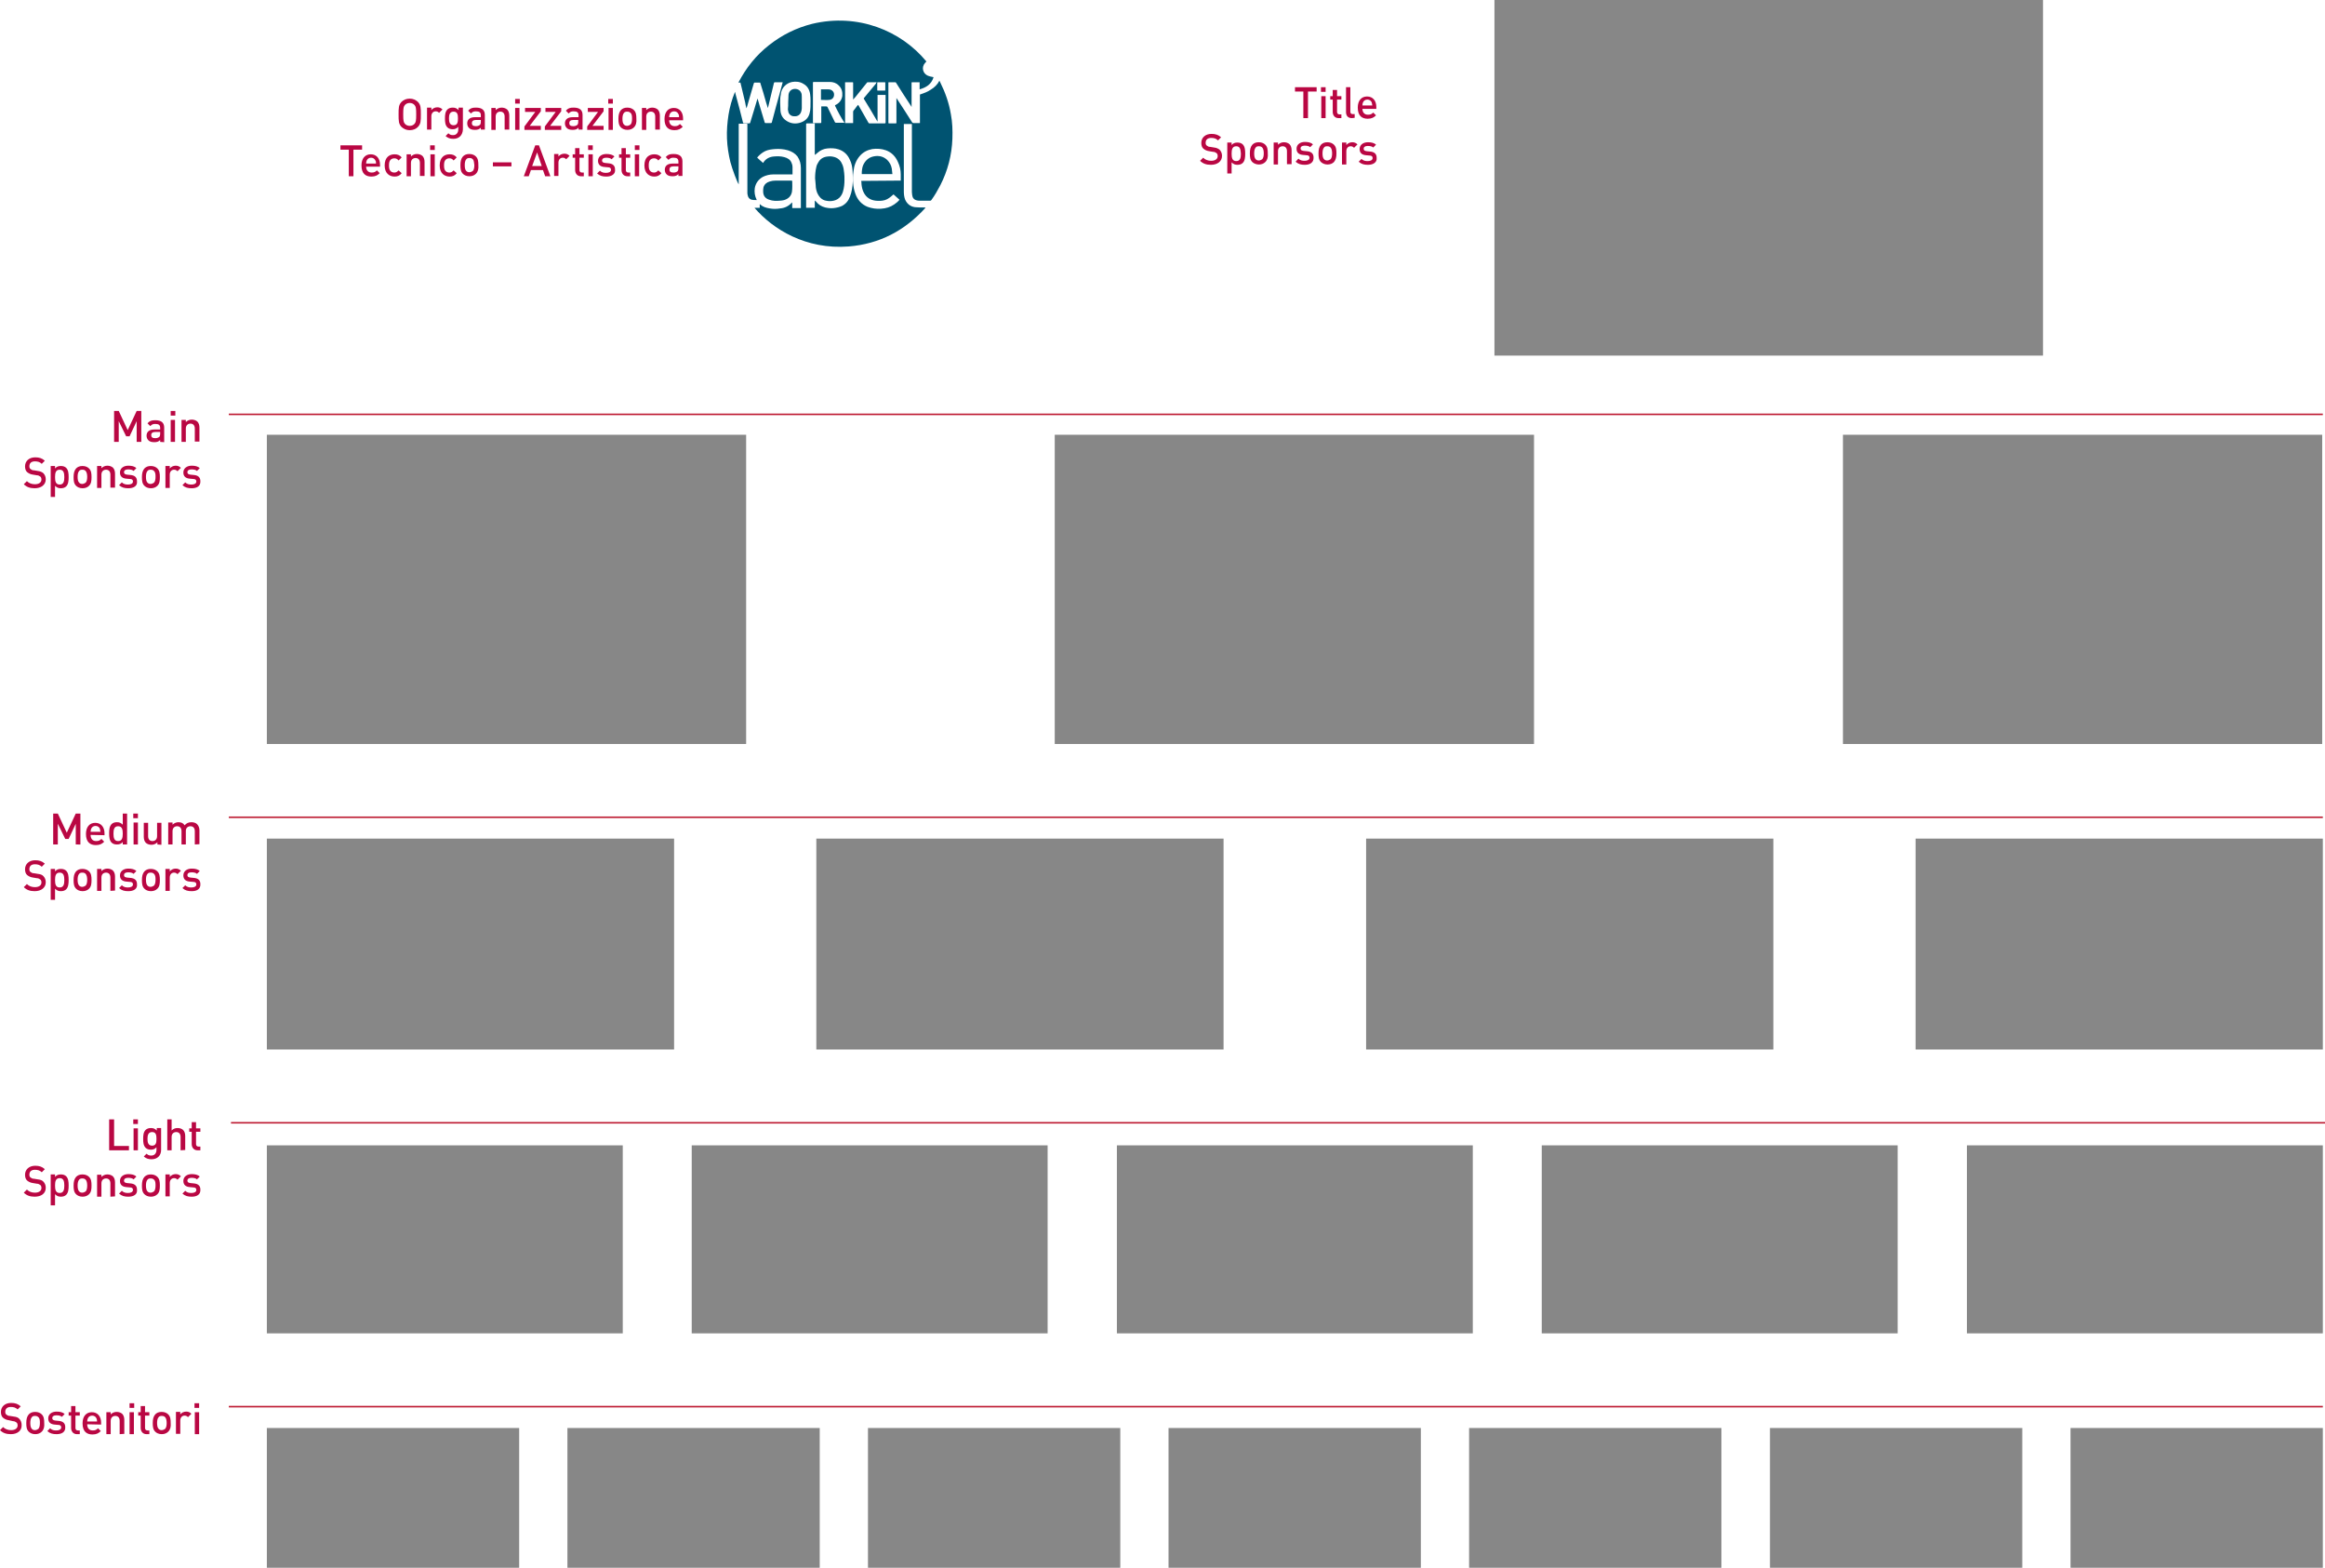 <?xml version="1.0" encoding="utf-8"?>
<!-- Generator: Adobe Illustrator 24.1.0, SVG Export Plug-In . SVG Version: 6.00 Build 0)  -->
<svg version="1.1" id="Layer_1" xmlns="http://www.w3.org/2000/svg" xmlns:xlink="http://www.w3.org/1999/xlink" x="0px" y="0px"
	 viewBox="0 0 751.9 507" style="enable-background:new 0 0 751.9 507;" xml:space="preserve">
<style type="text/css">
	.st0{fill:none;stroke:#BE1C33;stroke-width:0.5;}
	.st1{fill:#B90743;}
	.st2{fill:#878787;}
	.st3{clip-path:url(#SVGID_2_);fill-rule:evenodd;clip-rule:evenodd;fill:#005371;}
	.st4{clip-path:url(#SVGID_4_);fill-rule:evenodd;clip-rule:evenodd;fill:#005371;}
	.st5{clip-path:url(#SVGID_6_);fill-rule:evenodd;clip-rule:evenodd;fill:#005371;}
	.st6{clip-path:url(#SVGID_8_);fill-rule:evenodd;clip-rule:evenodd;fill:#005371;}
	.st7{clip-path:url(#SVGID_10_);fill-rule:evenodd;clip-rule:evenodd;fill:#005371;}
	.st8{clip-path:url(#SVGID_12_);fill-rule:evenodd;clip-rule:evenodd;fill:#005371;}
</style>
<line class="st0" x1="74" y1="264.3" x2="751.2" y2="264.3"/>
<g>
	<path class="st1" d="M24.5,273.1v-6.7l-2.3,4.9h-1.1l-2.4-4.9v6.7h-1.5v-10h1.5l2.9,6.2l2.9-6.2H26v10H24.5z"/>
	<path class="st1" d="M29.3,270c0,1.2,0.6,2,1.8,2c0.8,0,1.2-0.2,1.7-0.7l0.9,0.9c-0.7,0.7-1.4,1.1-2.7,1.1c-1.8,0-3.2-0.9-3.2-3.6
		c0-2.3,1.2-3.6,3-3.6c1.9,0,3,1.4,3,3.4v0.6L29.3,270L29.3,270z M32.3,268c-0.2-0.5-0.7-0.9-1.4-0.9c-0.7,0-1.2,0.4-1.4,0.9
		c-0.1,0.3-0.2,0.5-0.2,1h3.2C32.4,268.6,32.4,268.4,32.3,268z"/>
	<path class="st1" d="M39.7,273.1v-0.8c-0.5,0.6-1.1,0.8-1.9,0.8c-0.7,0-1.3-0.2-1.7-0.6c-0.7-0.7-0.8-1.8-0.8-3s0.1-2.3,0.8-3
		c0.4-0.4,1-0.6,1.7-0.6c0.8,0,1.3,0.2,1.9,0.8v-3.6h1.4v10L39.7,273.1L39.7,273.1z M38.2,267.2c-1.3,0-1.5,1.1-1.5,2.4
		s0.2,2.4,1.5,2.4s1.5-1.1,1.5-2.4S39.5,267.2,38.2,267.2z"/>
	<path class="st1" d="M43.1,264.6v-1.5h1.5v1.5H43.1z M43.2,273.1V266h1.4v7.1H43.2z"/>
	<path class="st1" d="M50.9,273.1v-0.7c-0.5,0.5-1.2,0.8-1.9,0.8c-0.7,0-1.3-0.2-1.8-0.6c-0.5-0.5-0.7-1.2-0.7-2v-4.5h1.4v4.3
		c0,1.1,0.6,1.6,1.4,1.6s1.5-0.5,1.5-1.6v-4.3h1.4v7.1L50.9,273.1L50.9,273.1z"/>
	<path class="st1" d="M63,273.1v-4.3c0-1.1-0.6-1.6-1.4-1.6s-1.5,0.5-1.5,1.5v4.4h-1.4v-4.3c0-1.1-0.6-1.6-1.4-1.6s-1.5,0.5-1.5,1.6
		v4.3h-1.4V266h1.4v0.7c0.5-0.5,1.2-0.8,1.9-0.8c0.9,0,1.6,0.3,2,1c0.6-0.7,1.3-1,2.2-1c0.7,0,1.4,0.2,1.8,0.6
		c0.5,0.5,0.8,1.2,0.8,2v4.5L63,273.1L63,273.1z"/>
</g>
<rect x="86.3" y="271.2" class="st2" width="131.7" height="68.2"/>
<rect x="264" y="271.2" class="st2" width="131.7" height="68.2"/>
<rect x="441.8" y="271.2" class="st2" width="131.7" height="68.2"/>
<rect x="619.5" y="271.2" class="st2" width="131.7" height="68.2"/>
<g>
	<path class="st1" d="M11.2,288.2c-1.5,0-2.6-0.4-3.5-1.3l1-1c0.7,0.7,1.6,1,2.6,1c1.3,0,2.1-0.6,2.1-1.5c0-0.4-0.1-0.8-0.4-1
		c-0.3-0.2-0.6-0.4-1.1-0.4l-1.2-0.2c-0.8-0.1-1.4-0.4-1.9-0.8s-0.7-1.1-0.7-1.9c0-1.7,1.3-2.9,3.3-2.9c1.3,0,2.2,0.3,3.1,1.1l-1,1
		c-0.6-0.6-1.3-0.8-2.2-0.8c-1.2,0-1.8,0.6-1.8,1.6c0,0.4,0.1,0.7,0.4,0.9c0.3,0.2,0.5,0.4,1.1,0.4l1.2,0.2c0.9,0.1,1.4,0.3,1.8,0.7
		c0.5,0.5,0.8,1.2,0.8,2C14.8,287.1,13.3,288.2,11.2,288.2z"/>
	<path class="st1" d="M21.4,287.6c-0.4,0.4-1,0.6-1.7,0.6c-0.8,0-1.3-0.2-1.9-0.8v3.6h-1.4v-10h1.4v0.8c0.5-0.6,1.1-0.8,1.9-0.8
		c0.7,0,1.3,0.2,1.7,0.6c0.7,0.7,0.8,1.8,0.8,3C22.2,285.7,22.1,286.9,21.4,287.6z M19.3,282.2c-1.3,0-1.5,1.1-1.5,2.4
		s0.2,2.4,1.5,2.4c1.3,0,1.5-1.1,1.5-2.4S20.6,282.2,19.3,282.2z"/>
	<path class="st1" d="M28.8,287.4c-0.5,0.5-1.2,0.8-2.1,0.8c-1,0-1.7-0.4-2.1-0.8c-0.7-0.7-0.8-1.6-0.8-2.8c0-1.2,0.2-2.1,0.8-2.8
		c0.5-0.5,1.1-0.8,2.1-0.8s1.7,0.4,2.1,0.8c0.7,0.7,0.8,1.6,0.8,2.8C29.6,285.8,29.5,286.7,28.8,287.4z M27.7,282.6
		c-0.3-0.3-0.6-0.4-1.1-0.4c-0.4,0-0.8,0.1-1,0.4c-0.4,0.4-0.5,1.2-0.5,1.9s0.1,1.5,0.5,1.9c0.3,0.3,0.6,0.4,1,0.4s0.8-0.2,1.1-0.4
		c0.4-0.4,0.5-1.2,0.5-1.9S28.1,283.1,27.7,282.6z"/>
	<path class="st1" d="M35.7,288.1v-4.3c0-1.1-0.6-1.6-1.4-1.6s-1.5,0.5-1.5,1.6v4.3h-1.4V281h1.4v0.7c0.5-0.5,1.2-0.8,1.9-0.8
		c0.7,0,1.3,0.2,1.8,0.6c0.5,0.5,0.7,1.2,0.7,2v4.5L35.7,288.1L35.7,288.1z"/>
	<path class="st1" d="M41.5,288.2c-1.2,0-2.1-0.2-3-1l0.9-0.9c0.6,0.6,1.3,0.7,2,0.7c0.9,0,1.6-0.3,1.6-1c0-0.5-0.3-0.8-1-0.8
		l-1.1-0.1c-1.3-0.1-2.1-0.7-2.1-2c0-1.4,1.2-2.2,2.7-2.2c1.1,0,2,0.2,2.6,0.8l-0.9,0.9c-0.4-0.4-1.1-0.5-1.8-0.5
		c-0.9,0-1.3,0.4-1.3,0.9s0.3,0.7,1,0.8l1,0.1c1.5,0.1,2.2,0.8,2.2,2C44.5,287.5,43.2,288.2,41.5,288.2z"/>
	<path class="st1" d="M50.9,287.4c-0.5,0.5-1.2,0.8-2.1,0.8c-1,0-1.7-0.4-2.1-0.8c-0.7-0.7-0.8-1.6-0.8-2.8c0-1.2,0.2-2.1,0.8-2.8
		c0.5-0.5,1.1-0.8,2.1-0.8s1.7,0.4,2.1,0.8c0.7,0.7,0.8,1.6,0.8,2.8S51.6,286.7,50.9,287.4z M49.8,282.6c-0.3-0.3-0.6-0.4-1.1-0.4
		c-0.4,0-0.8,0.1-1,0.4c-0.4,0.4-0.5,1.2-0.5,1.9s0.1,1.5,0.5,1.9c0.3,0.3,0.6,0.4,1,0.4s0.8-0.2,1.1-0.4c0.4-0.4,0.5-1.2,0.5-1.9
		S50.3,283.1,49.8,282.6z"/>
	<path class="st1" d="M57.4,282.7c-0.3-0.3-0.6-0.5-1.1-0.5c-0.8,0-1.4,0.6-1.4,1.6v4.3h-1.4V281h1.4v0.8c0.4-0.5,1.1-0.9,1.9-0.9
		c0.7,0,1.2,0.2,1.7,0.7L57.4,282.7z"/>
	<path class="st1" d="M62,288.2c-1.2,0-2.1-0.2-3-1l0.9-0.9c0.6,0.6,1.3,0.7,2,0.7c0.9,0,1.6-0.3,1.6-1c0-0.5-0.3-0.8-1-0.8
		l-1.1-0.1c-1.3-0.1-2.1-0.7-2.1-2c0-1.4,1.2-2.2,2.7-2.2c1.1,0,2,0.2,2.6,0.8l-0.9,0.9c-0.4-0.4-1.1-0.5-1.8-0.5
		c-0.9,0-1.3,0.4-1.3,0.9s0.3,0.7,1,0.8l1,0.1c1.5,0.1,2.2,0.8,2.2,2C64.9,287.5,63.7,288.2,62,288.2z"/>
</g>
<g>
	<path class="st1" d="M423,29.6v8.6h-1.5v-8.6h-2.7v-1.4h7v1.4H423z"/>
	<path class="st1" d="M427.2,29.7v-1.5h1.5v1.5H427.2z M427.3,38.2v-7.1h1.4v7.1H427.3z"/>
	<path class="st1" d="M432.9,38.2c-1.3,0-1.9-1-1.9-2v-4h-0.8v-1.1h0.8v-2h1.4v2h1.4v1.1h-1.4v4c0,0.5,0.3,0.8,0.8,0.8h0.6v1.2
		H432.9z"/>
	<path class="st1" d="M437.2,38.2c-1.4,0-1.9-0.9-1.9-2v-8h1.4v7.9c0,0.5,0.2,0.8,0.8,0.8h0.6v1.2L437.2,38.2L437.2,38.2z"/>
	<path class="st1" d="M440.6,35.1c0,1.2,0.6,2,1.8,2c0.8,0,1.2-0.2,1.7-0.7l0.9,0.9c-0.7,0.7-1.4,1.1-2.7,1.1
		c-1.8,0-3.2-0.9-3.2-3.6c0-2.3,1.2-3.6,3-3.6c1.9,0,3,1.4,3,3.4v0.6h-4.5L440.6,35.1L440.6,35.1z M443.6,33.1
		c-0.2-0.5-0.7-0.9-1.4-0.9c-0.7,0-1.2,0.4-1.4,0.9c-0.1,0.3-0.2,0.5-0.2,1h3.2C443.7,33.6,443.7,33.4,443.6,33.1z"/>
</g>
<line class="st0" x1="74" y1="134" x2="751.2" y2="134"/>
<g>
	<path class="st1" d="M391.6,53.3c-1.5,0-2.6-0.4-3.5-1.3l1-1c0.7,0.7,1.6,1,2.6,1c1.3,0,2.1-0.6,2.1-1.5c0-0.4-0.1-0.8-0.4-1
		s-0.6-0.4-1.1-0.4l-1.2-0.2c-0.8-0.1-1.4-0.4-1.9-0.8s-0.7-1.1-0.7-1.9c0-1.7,1.3-2.9,3.3-2.9c1.3,0,2.2,0.3,3.1,1.1l-1,1
		c-0.6-0.6-1.3-0.8-2.2-0.8c-1.2,0-1.8,0.6-1.8,1.6c0,0.4,0.1,0.7,0.4,0.9c0.3,0.2,0.5,0.4,1.1,0.4l1.2,0.2c0.9,0.1,1.4,0.4,1.8,0.7
		c0.5,0.5,0.8,1.2,0.8,2C395.2,52.2,393.7,53.3,391.6,53.3z"/>
	<path class="st1" d="M401.9,52.7c-0.4,0.4-1,0.6-1.7,0.6c-0.8,0-1.3-0.2-1.9-0.8v3.6h-1.4v-10h1.4v0.8c0.5-0.6,1.1-0.8,1.9-0.8
		c0.7,0,1.3,0.2,1.7,0.6c0.7,0.7,0.8,1.8,0.8,3S402.6,52,401.9,52.7z M399.8,47.3c-1.3,0-1.5,1.1-1.5,2.4s0.2,2.4,1.5,2.4
		s1.5-1.1,1.5-2.4C401.2,48.4,401.1,47.3,399.8,47.3z"/>
	<path class="st1" d="M409.2,52.4c-0.5,0.5-1.2,0.8-2.1,0.8s-1.7-0.4-2.1-0.8c-0.7-0.7-0.8-1.6-0.8-2.8c0-1.2,0.2-2.1,0.8-2.8
		c0.5-0.5,1.1-0.8,2.1-0.8s1.7,0.4,2.1,0.8c0.7,0.7,0.8,1.6,0.8,2.8C410.1,50.8,409.9,51.7,409.2,52.4z M408.2,47.7
		c-0.3-0.3-0.6-0.4-1.1-0.4s-0.8,0.1-1,0.4c-0.4,0.4-0.5,1.2-0.5,1.9c0,0.8,0.1,1.5,0.5,1.9c0.3,0.3,0.6,0.4,1,0.4s0.8-0.2,1.1-0.4
		c0.4-0.4,0.5-1.2,0.5-1.9S408.6,48.1,408.2,47.7z"/>
	<path class="st1" d="M416.2,53.2v-4.3c0-1.1-0.6-1.6-1.4-1.6s-1.5,0.5-1.5,1.6v4.3h-1.4v-7.1h1.4v0.7c0.5-0.5,1.2-0.8,1.9-0.8
		c0.7,0,1.3,0.2,1.8,0.6c0.5,0.5,0.7,1.2,0.7,2v4.5h-1.5V53.2z"/>
	<path class="st1" d="M422,53.3c-1.2,0-2.1-0.2-3-1l0.9-1c0.6,0.6,1.3,0.7,2,0.7c0.9,0,1.6-0.3,1.6-1c0-0.5-0.3-0.8-1-0.8l-1.1-0.1
		c-1.3-0.1-2.1-0.7-2.1-2c0-1.4,1.2-2.2,2.7-2.2c1.1,0,2,0.2,2.6,0.8l-0.9,0.9c-0.4-0.4-1.1-0.5-1.8-0.5c-0.9,0-1.3,0.4-1.3,0.9
		s0.3,0.7,1,0.8l1,0.1c1.5,0.1,2.2,0.8,2.2,2C424.9,52.5,423.7,53.3,422,53.3z"/>
	<path class="st1" d="M431.4,52.4c-0.5,0.5-1.2,0.8-2.1,0.8s-1.7-0.4-2.1-0.8c-0.7-0.7-0.8-1.6-0.8-2.8c0-1.2,0.2-2.1,0.8-2.8
		c0.5-0.5,1.1-0.8,2.1-0.8s1.7,0.4,2.1,0.8c0.7,0.7,0.8,1.6,0.8,2.8S432,51.7,431.4,52.4z M430.3,47.7c-0.3-0.3-0.6-0.4-1.1-0.4
		s-0.8,0.1-1,0.4c-0.4,0.4-0.5,1.2-0.5,1.9c0,0.8,0.1,1.5,0.5,1.9c0.3,0.3,0.6,0.4,1,0.4s0.8-0.2,1.1-0.4c0.4-0.4,0.5-1.2,0.5-1.9
		S430.7,48.1,430.3,47.7z"/>
	<path class="st1" d="M437.9,47.8c-0.3-0.3-0.6-0.5-1.1-0.5c-0.8,0-1.4,0.6-1.4,1.6v4.3H434v-7.1h1.4v0.8c0.4-0.5,1.1-0.9,1.9-0.9
		c0.7,0,1.2,0.2,1.7,0.7L437.9,47.8z"/>
	<path class="st1" d="M442.4,53.3c-1.2,0-2.1-0.2-3-1l0.9-0.9c0.6,0.6,1.3,0.7,2,0.7c0.9,0,1.6-0.3,1.6-1c0-0.5-0.3-0.8-1-0.8
		l-1.1-0.1c-1.3-0.1-2.1-0.7-2.1-2c0-1.4,1.2-2.2,2.7-2.2c1.1,0,2,0.2,2.6,0.8l-0.9,0.9c-0.4-0.4-1.1-0.5-1.8-0.5
		c-0.9,0-1.3,0.4-1.3,0.9s0.3,0.7,1,0.8l1,0.1c1.5,0.1,2.2,0.8,2.2,2C445.4,52.5,444.1,53.3,442.4,53.3z"/>
</g>
<g>
	<path class="st1" d="M44.2,142.9v-6.7l-2.3,4.9h-1.1l-2.4-4.9v6.7h-1.5v-10h1.5l2.9,6.2l2.9-6.2h1.5v10H44.2z"/>
	<path class="st1" d="M51.8,142.9v-0.6c-0.5,0.5-1,0.7-1.9,0.7s-1.5-0.2-1.9-0.6c-0.4-0.4-0.6-0.9-0.6-1.5c0-1.2,0.8-2,2.5-2h1.9
		v-0.5c0-0.9-0.4-1.3-1.6-1.3c-0.8,0-1.1,0.2-1.6,0.7l-0.9-0.9c0.7-0.8,1.3-1,2.5-1c2,0,2.9,0.8,2.9,2.4v4.7L51.8,142.9L51.8,142.9z
		 M51.8,139.7h-1.6c-0.9,0-1.3,0.4-1.3,1c0,0.7,0.4,1,1.3,1c0.5,0,0.9-0.1,1.3-0.4c0.2-0.2,0.3-0.5,0.3-1.1
		C51.8,140.2,51.8,139.7,51.8,139.7z"/>
	<path class="st1" d="M55.2,134.4v-1.5h1.5v1.5H55.2z M55.2,142.9v-7.1h1.4v7.1H55.2z"/>
	<path class="st1" d="M63,142.9v-4.3c0-1.1-0.6-1.6-1.4-1.6s-1.5,0.5-1.5,1.6v4.3h-1.4v-7.1h1.4v0.7c0.5-0.5,1.2-0.8,1.9-0.8
		c0.7,0,1.3,0.2,1.8,0.6c0.5,0.5,0.7,1.2,0.7,2v4.5H63V142.9z"/>
</g>
<rect x="86.3" y="140.6" class="st2" width="155" height="100"/>
<rect x="341.1" y="140.6" class="st2" width="155" height="100"/>
<g>
	<path class="st1" d="M135.1,41.1c-0.6,0.6-1.5,1-2.6,1s-1.9-0.4-2.6-1c-1-1-1-2-1-4.1s0-3.1,1-4.1c0.6-0.6,1.5-1,2.6-1
		s1.9,0.4,2.6,1c1,1,1,2,1,4.1S136.1,40.1,135.1,41.1z M134,33.9c-0.4-0.4-0.9-0.6-1.5-0.6s-1.1,0.2-1.5,0.6
		c-0.5,0.5-0.6,1.1-0.6,3.1s0.1,2.6,0.6,3.1c0.4,0.4,0.9,0.6,1.5,0.6s1.1-0.2,1.5-0.6c0.5-0.5,0.6-1.1,0.6-3.1S134.5,34.4,134,33.9z
		"/>
	<path class="st1" d="M142,36.5c-0.3-0.3-0.6-0.5-1.1-0.5c-0.8,0-1.4,0.6-1.4,1.6v4.3h-1.4v-7.1h1.4v0.8c0.4-0.5,1.1-0.9,1.9-0.9
		c0.7,0,1.2,0.2,1.7,0.7L142,36.5z"/>
	<path class="st1" d="M146.6,44.9c-1.1,0-1.8-0.3-2.5-0.9l0.9-0.9c0.4,0.4,0.8,0.6,1.5,0.6c1.2,0,1.7-0.9,1.7-1.8V41
		c-0.5,0.6-1.1,0.8-1.8,0.8c-0.7,0-1.3-0.2-1.7-0.6c-0.7-0.7-0.8-1.7-0.8-2.9s0.1-2.2,0.8-2.9c0.4-0.4,1-0.6,1.7-0.6
		c0.8,0,1.3,0.2,1.9,0.8v-0.8h1.4v7.1C149.6,43.7,148.5,44.9,146.6,44.9z M146.7,36.1c-1.3,0-1.5,1.1-1.5,2.2s0.2,2.2,1.5,2.2
		c1.3,0,1.4-1.1,1.4-2.2S148,36.1,146.7,36.1z"/>
	<path class="st1" d="M155.5,42v-0.7c-0.5,0.5-1,0.7-1.9,0.7s-1.5-0.2-1.9-0.6s-0.6-0.9-0.6-1.5c0-1.2,0.8-2,2.5-2h1.9v-0.6
		c0-0.9-0.4-1.3-1.6-1.3c-0.8,0-1.1,0.2-1.6,0.7l-0.9-0.9c0.7-0.8,1.3-1,2.5-1c2,0,2.9,0.8,2.9,2.4v4.7h-1.3V42L155.5,42z
		 M155.5,38.8h-1.6c-0.9,0-1.3,0.4-1.3,1c0,0.7,0.4,1,1.3,1c0.5,0,0.9-0.1,1.3-0.4c0.2-0.2,0.3-0.5,0.3-1.1V38.8z"/>
	<path class="st1" d="M163.2,42v-4.3c0-1.1-0.6-1.6-1.4-1.6s-1.5,0.5-1.5,1.6V42h-1.4v-7.1h1.4v0.7c0.5-0.5,1.2-0.8,1.9-0.8
		c0.7,0,1.3,0.2,1.8,0.6c0.5,0.5,0.7,1.2,0.7,2v4.5h-1.5L163.2,42L163.2,42z"/>
	<path class="st1" d="M166.6,33.5V32h1.5v1.5H166.6z M166.6,42v-7.1h1.4V42H166.6z"/>
	<path class="st1" d="M169.6,42v-1.1l3.5-4.7h-3.3v-1.3h5.1V36l-3.6,4.7h3.6V42H169.6z"/>
	<path class="st1" d="M176.2,42v-1.1l3.5-4.7h-3.3v-1.3h5.1V36l-3.6,4.7h3.6V42H176.2z"/>
	<path class="st1" d="M187.1,42v-0.7c-0.5,0.5-1,0.7-1.9,0.7s-1.5-0.2-1.9-0.6s-0.6-0.9-0.6-1.5c0-1.2,0.8-2,2.5-2h1.9v-0.6
		c0-0.9-0.4-1.3-1.6-1.3c-0.8,0-1.1,0.2-1.6,0.7l-0.9-0.9c0.7-0.8,1.3-1,2.5-1c2,0,2.9,0.8,2.9,2.4v4.7h-1.3L187.1,42L187.1,42z
		 M187,38.8h-1.6c-0.9,0-1.3,0.4-1.3,1c0,0.7,0.4,1,1.3,1c0.5,0,0.9-0.1,1.3-0.4c0.2-0.2,0.3-0.5,0.3-1.1V38.8z"/>
	<path class="st1" d="M189.9,42v-1.1l3.5-4.7h-3.3v-1.3h5.1V36l-3.6,4.7h3.6V42H189.9z"/>
	<path class="st1" d="M196.7,33.5V32h1.5v1.5H196.7z M196.8,42v-7.1h1.4V42H196.8z"/>
	<path class="st1" d="M205,41.2c-0.5,0.5-1.2,0.8-2.1,0.8c-1,0-1.7-0.4-2.1-0.8c-0.7-0.7-0.8-1.6-0.8-2.8c0-1.2,0.2-2.1,0.8-2.8
		c0.5-0.5,1.1-0.8,2.1-0.8s1.7,0.4,2.1,0.8c0.7,0.7,0.8,1.6,0.8,2.8C205.9,39.6,205.7,40.5,205,41.2z M203.9,36.5
		c-0.3-0.3-0.6-0.4-1.1-0.4c-0.4,0-0.8,0.1-1,0.4c-0.4,0.4-0.5,1.2-0.5,1.9c0,0.8,0.1,1.5,0.5,1.9c0.3,0.3,0.6,0.4,1,0.4
		s0.8-0.2,1.1-0.4c0.4-0.4,0.5-1.2,0.5-1.9C204.4,37.7,204.4,36.9,203.9,36.5z"/>
	<path class="st1" d="M211.9,42v-4.3c0-1.1-0.6-1.6-1.4-1.6s-1.5,0.5-1.5,1.6V42h-1.4v-7.1h1.4v0.7c0.5-0.5,1.2-0.8,1.9-0.8
		c0.7,0,1.3,0.2,1.8,0.6c0.5,0.5,0.7,1.2,0.7,2v4.5h-1.5V42z"/>
	<path class="st1" d="M216.4,38.8c0,1.2,0.6,2,1.8,2c0.8,0,1.2-0.2,1.7-0.7l0.9,0.9c-0.7,0.7-1.4,1.1-2.7,1.1
		c-1.8,0-3.2-0.9-3.2-3.6c0-2.3,1.2-3.6,3-3.6c1.9,0,3,1.4,3,3.4v0.6h-4.5L216.4,38.8L216.4,38.8z M219.4,36.9
		c-0.2-0.5-0.7-0.9-1.4-0.9c-0.7,0-1.2,0.4-1.4,0.9c-0.1,0.3-0.2,0.5-0.2,1h3.2C219.6,37.4,219.6,37.2,219.4,36.9z"/>
</g>
<g>
	<path class="st1" d="M114.3,48.4V57h-1.5v-8.6h-2.7V47h7v1.4H114.3z"/>
	<path class="st1" d="M118.4,53.8c0,1.2,0.6,2,1.8,2c0.8,0,1.2-0.2,1.7-0.7l0.9,0.9c-0.7,0.7-1.4,1.1-2.7,1.1
		c-1.8,0-3.2-0.9-3.2-3.6c0-2.3,1.2-3.6,3-3.6c1.9,0,3,1.4,3,3.4v0.6h-4.5V53.8z M121.4,51.9c-0.2-0.5-0.7-0.9-1.4-0.9
		s-1.2,0.4-1.4,0.9c-0.1,0.3-0.2,0.5-0.2,1h3.2C121.6,52.4,121.6,52.2,121.4,51.9z"/>
	<path class="st1" d="M127.6,57.1c-1.6,0-3.2-1-3.2-3.6c0-2.7,1.6-3.6,3.2-3.6c1,0,1.7,0.3,2.3,1l-1,1c-0.4-0.5-0.8-0.7-1.4-0.7
		c-0.5,0-1,0.2-1.3,0.6s-0.4,0.9-0.4,1.7c0,0.8,0.1,1.3,0.4,1.7c0.3,0.4,0.8,0.6,1.3,0.6c0.6,0,0.9-0.2,1.4-0.7l1,0.9
		C129.3,56.8,128.6,57.1,127.6,57.1z"/>
	<path class="st1" d="M135.8,57v-4.3c0-1.1-0.6-1.6-1.4-1.6s-1.5,0.5-1.5,1.6V57h-1.4v-7.1h1.4v0.7c0.5-0.5,1.2-0.8,1.9-0.8
		c0.7,0,1.3,0.2,1.8,0.6c0.5,0.5,0.7,1.2,0.7,2v4.5h-1.5V57z"/>
	<path class="st1" d="M139.1,48.5V47h1.5v1.5H139.1z M139.2,57v-7.1h1.4V57H139.2z"/>
	<path class="st1" d="M145.4,57.1c-1.6,0-3.2-1-3.2-3.6c0-2.7,1.6-3.6,3.2-3.6c1,0,1.7,0.3,2.3,1l-1,1c-0.4-0.5-0.8-0.7-1.4-0.7
		c-0.5,0-1,0.2-1.3,0.6c-0.3,0.4-0.4,0.9-0.4,1.7c0,0.8,0.1,1.3,0.4,1.7c0.3,0.4,0.8,0.6,1.3,0.6c0.6,0,0.9-0.2,1.4-0.7l1,0.9
		C147.1,56.8,146.4,57.1,145.4,57.1z"/>
	<path class="st1" d="M153.9,56.2c-0.5,0.5-1.2,0.8-2.1,0.8c-1,0-1.7-0.4-2.1-0.8c-0.7-0.7-0.8-1.6-0.8-2.8c0-1.2,0.2-2.1,0.8-2.8
		c0.5-0.5,1.1-0.8,2.1-0.8s1.7,0.4,2.1,0.8c0.7,0.7,0.8,1.6,0.8,2.8C154.8,54.6,154.6,55.5,153.9,56.2z M152.9,51.5
		c-0.3-0.3-0.6-0.4-1.1-0.4c-0.4,0-0.8,0.1-1,0.4c-0.4,0.4-0.5,1.2-0.5,1.9c0,0.8,0.1,1.5,0.5,1.9c0.3,0.3,0.6,0.4,1,0.4
		s0.8-0.2,1.1-0.4c0.4-0.4,0.5-1.2,0.5-1.9C153.3,52.7,153.3,51.9,152.9,51.5z"/>
	<path class="st1" d="M159.4,53.8v-1.3h6v1.3H159.4z"/>
	<path class="st1" d="M176.3,57l-0.7-2h-3.9l-0.7,2h-1.6l3.7-10h1.2l3.7,10H176.3z M173.7,49.3l-1.6,4.4h3.1L173.7,49.3z"/>
	<path class="st1" d="M183.1,51.5c-0.3-0.3-0.6-0.5-1.1-0.5c-0.8,0-1.4,0.6-1.4,1.6v4.3h-1.4v-7.1h1.4v0.8c0.4-0.5,1.1-0.9,1.9-0.9
		c0.7,0,1.2,0.2,1.7,0.7L183.1,51.5z"/>
	<path class="st1" d="M187.9,57c-1.3,0-1.9-1-1.9-2v-4h-0.8v-1.1h0.8v-2h1.4v2h1.4V51h-1.4v4c0,0.5,0.3,0.8,0.8,0.8h0.6V57H187.9z"
		/>
	<path class="st1" d="M190.2,48.5V47h1.5v1.5H190.2z M190.3,57v-7.1h1.4V57H190.3z"/>
	<path class="st1" d="M196.1,57.1c-1.2,0-2.1-0.2-3-1l0.9-0.9c0.6,0.6,1.3,0.7,2,0.7c0.9,0,1.6-0.3,1.6-1c0-0.5-0.3-0.8-1-0.8
		l-1.1-0.1c-1.3-0.1-2.1-0.7-2.1-2c0-1.4,1.2-2.2,2.7-2.2c1.1,0,2,0.2,2.6,0.8l-0.9,0.9c-0.4-0.4-1.1-0.5-1.8-0.5
		c-0.9,0-1.3,0.4-1.3,0.9s0.3,0.7,1,0.8l1,0.1c1.5,0.1,2.2,0.8,2.2,2C199.1,56.3,197.8,57.1,196.1,57.1z"/>
	<path class="st1" d="M202.9,57c-1.3,0-1.9-1-1.9-2v-4h-0.8v-1.1h0.8v-2h1.4v2h1.4V51h-1.4v4c0,0.5,0.3,0.8,0.8,0.8h0.6V57H202.9z"
		/>
	<path class="st1" d="M205.3,48.5V47h1.5v1.5H205.3z M205.3,57v-7.1h1.4V57H205.3z"/>
	<path class="st1" d="M211.6,57.1c-1.6,0-3.2-1-3.2-3.6c0-2.7,1.6-3.6,3.2-3.6c1,0,1.7,0.3,2.3,1l-1,1c-0.4-0.5-0.8-0.7-1.4-0.7
		c-0.5,0-1,0.2-1.3,0.6c-0.3,0.4-0.4,0.9-0.4,1.7c0,0.8,0.1,1.3,0.4,1.7c0.3,0.4,0.8,0.6,1.3,0.6c0.6,0,0.9-0.2,1.4-0.7l1,0.9
		C213.2,56.8,212.6,57.1,211.6,57.1z"/>
	<path class="st1" d="M219.4,57v-0.7c-0.5,0.5-1,0.7-1.9,0.7s-1.5-0.2-1.9-0.6s-0.6-0.9-0.6-1.5c0-1.2,0.8-2,2.5-2h1.9v-0.6
		c0-0.9-0.4-1.3-1.6-1.3c-0.8,0-1.1,0.2-1.6,0.7l-0.9-0.9c0.7-0.8,1.3-1,2.5-1c2,0,2.9,0.8,2.9,2.4v4.7h-1.3V57z M219.4,53.8h-1.6
		c-0.9,0-1.3,0.4-1.3,1c0,0.7,0.4,1,1.3,1c0.5,0,0.9-0.1,1.3-0.4c0.2-0.2,0.3-0.5,0.3-1.1L219.4,53.8L219.4,53.8z"/>
</g>
<rect x="596" y="140.6" class="st2" width="155" height="100"/>
<line class="st0" x1="74.7" y1="363.1" x2="751.9" y2="363.1"/>
<g>
	<path class="st1" d="M11.2,157.9c-1.5,0-2.6-0.4-3.5-1.3l1-1c0.7,0.7,1.6,1,2.6,1c1.3,0,2.1-0.6,2.1-1.5c0-0.4-0.1-0.8-0.4-1
		c-0.3-0.2-0.6-0.4-1.1-0.4l-1.2-0.2c-0.8-0.1-1.4-0.4-1.9-0.8c-0.5-0.4-0.7-1.1-0.7-1.9c0-1.7,1.3-2.9,3.3-2.9
		c1.3,0,2.2,0.3,3.1,1.1l-1,1c-0.6-0.6-1.3-0.8-2.2-0.8c-1.2,0-1.8,0.6-1.8,1.6c0,0.4,0.1,0.7,0.4,0.9c0.3,0.2,0.5,0.4,1.1,0.4
		l1.2,0.2c0.9,0.1,1.4,0.4,1.8,0.7c0.5,0.5,0.8,1.2,0.8,2C14.8,156.8,13.3,157.9,11.2,157.9z"/>
	<path class="st1" d="M21.4,157.3c-0.4,0.4-1,0.6-1.7,0.6c-0.8,0-1.3-0.2-1.9-0.8v3.6h-1.4v-10h1.4v0.8c0.5-0.6,1.1-0.8,1.9-0.8
		c0.7,0,1.3,0.2,1.7,0.6c0.7,0.7,0.8,1.8,0.8,3S22.1,156.6,21.4,157.3z M19.3,151.9c-1.3,0-1.5,1.1-1.5,2.4s0.2,2.4,1.5,2.4
		c1.3,0,1.5-1.1,1.5-2.4S20.6,151.9,19.3,151.9z"/>
	<path class="st1" d="M28.8,157.1c-0.5,0.5-1.2,0.8-2.1,0.8c-1,0-1.7-0.4-2.1-0.8c-0.7-0.7-0.8-1.6-0.8-2.8s0.2-2.1,0.8-2.8
		c0.5-0.5,1.1-0.8,2.1-0.8s1.7,0.4,2.1,0.8c0.7,0.7,0.8,1.6,0.8,2.8C29.6,155.5,29.5,156.4,28.8,157.1z M27.7,152.3
		c-0.3-0.3-0.6-0.4-1.1-0.4c-0.4,0-0.8,0.1-1,0.4c-0.4,0.4-0.5,1.2-0.5,1.9c0,0.8,0.1,1.5,0.5,1.9c0.3,0.3,0.6,0.4,1,0.4
		s0.8-0.2,1.1-0.4c0.4-0.4,0.5-1.2,0.5-1.9S28.1,152.8,27.7,152.3z"/>
	<path class="st1" d="M35.7,157.8v-4.3c0-1.1-0.6-1.6-1.4-1.6s-1.5,0.5-1.5,1.6v4.3h-1.4v-7.1h1.4v0.7c0.5-0.5,1.2-0.8,1.9-0.8
		c0.7,0,1.3,0.2,1.8,0.6c0.5,0.5,0.7,1.2,0.7,2v4.5h-1.5V157.8z"/>
	<path class="st1" d="M41.5,157.9c-1.2,0-2.1-0.2-3-1l0.9-0.9c0.6,0.6,1.3,0.7,2,0.7c0.9,0,1.6-0.3,1.6-1c0-0.5-0.3-0.8-1-0.8
		l-1.1-0.1c-1.3-0.1-2.1-0.7-2.1-2c0-1.4,1.2-2.2,2.7-2.2c1.1,0,2,0.2,2.6,0.8l-0.9,0.9c-0.4-0.4-1.1-0.5-1.8-0.5
		c-0.9,0-1.3,0.4-1.3,0.9s0.3,0.7,1,0.8l1,0.1c1.5,0.1,2.2,0.8,2.2,2C44.5,157.2,43.2,157.9,41.5,157.9z"/>
	<path class="st1" d="M50.9,157.1c-0.5,0.5-1.2,0.8-2.1,0.8c-1,0-1.7-0.4-2.1-0.8c-0.7-0.7-0.8-1.6-0.8-2.8s0.2-2.1,0.8-2.8
		c0.5-0.5,1.1-0.8,2.1-0.8s1.7,0.4,2.1,0.8c0.7,0.7,0.8,1.6,0.8,2.8S51.6,156.4,50.9,157.1z M49.8,152.3c-0.3-0.3-0.6-0.4-1.1-0.4
		c-0.4,0-0.8,0.1-1,0.4c-0.4,0.4-0.5,1.2-0.5,1.9c0,0.8,0.1,1.5,0.5,1.9c0.3,0.3,0.6,0.4,1,0.4s0.8-0.2,1.1-0.4
		c0.4-0.4,0.5-1.2,0.5-1.9S50.3,152.8,49.8,152.3z"/>
	<path class="st1" d="M57.4,152.4c-0.3-0.3-0.6-0.5-1.1-0.5c-0.8,0-1.4,0.6-1.4,1.6v4.3h-1.4v-7.1h1.4v0.8c0.4-0.5,1.1-0.9,1.9-0.9
		c0.7,0,1.2,0.2,1.7,0.7L57.4,152.4z"/>
	<path class="st1" d="M62,157.9c-1.2,0-2.1-0.2-3-1l0.9-0.9c0.6,0.6,1.3,0.7,2,0.7c0.9,0,1.6-0.3,1.6-1c0-0.5-0.3-0.8-1-0.8
		l-1.1-0.1c-1.3-0.1-2.1-0.7-2.1-2c0-1.4,1.2-2.2,2.7-2.2c1.1,0,2,0.2,2.6,0.8l-0.9,0.9c-0.4-0.4-1.1-0.5-1.8-0.5
		c-0.9,0-1.3,0.4-1.3,0.9s0.3,0.7,1,0.8l1,0.1c1.5,0.1,2.2,0.8,2.2,2C64.9,157.2,63.7,157.9,62,157.9z"/>
</g>
<g>
	<path class="st1" d="M35.3,372v-10h1.6v8.6h4.8v1.4H35.3z"/>
	<path class="st1" d="M43.1,363.5V362h1.5v1.5H43.1z M43.2,372v-7.1h1.4v7.1H43.2z"/>
	<path class="st1" d="M49,374.9c-1.1,0-1.8-0.3-2.5-0.9l0.9-0.9c0.4,0.4,0.8,0.6,1.5,0.6c1.2,0,1.7-0.9,1.7-1.8V371
		c-0.5,0.6-1.1,0.8-1.8,0.8c-0.7,0-1.3-0.2-1.7-0.6c-0.7-0.7-0.8-1.7-0.8-2.9c0-1.2,0.1-2.2,0.8-2.9c0.4-0.4,1-0.6,1.7-0.6
		c0.8,0,1.3,0.2,1.9,0.8v-0.8h1.4v7.1C52.1,373.7,50.9,374.9,49,374.9z M49.2,366.1c-1.3,0-1.5,1.1-1.5,2.2s0.2,2.2,1.5,2.2
		s1.4-1.1,1.4-2.2C50.6,367.2,50.5,366.1,49.2,366.1z"/>
	<path class="st1" d="M58.4,372v-4.3c0-1.1-0.6-1.6-1.4-1.6s-1.5,0.5-1.5,1.6v4.3h-1.4v-10h1.4v3.6c0.5-0.5,1.1-0.8,1.9-0.8
		s1.3,0.2,1.8,0.6c0.5,0.5,0.7,1.2,0.7,2v4.5L58.4,372L58.4,372z"/>
	<path class="st1" d="M63.9,372c-1.3,0-1.9-1-1.9-2v-4h-0.8v-1.1H62v-2h1.4v2h1.4v1.1h-1.4v4c0,0.5,0.3,0.8,0.8,0.8h0.6v1.2H63.9z"
		/>
</g>
<rect x="86.3" y="370.4" class="st2" width="115.1" height="60.8"/>
<rect x="223.7" y="370.4" class="st2" width="115.1" height="60.8"/>
<rect x="361.2" y="370.4" class="st2" width="115.1" height="60.8"/>
<rect x="498.6" y="370.4" class="st2" width="115.1" height="60.8"/>
<rect x="636.1" y="370.4" class="st2" width="115.1" height="60.8"/>
<g>
	<path class="st1" d="M11.2,387c-1.5,0-2.6-0.4-3.5-1.3l1-1c0.7,0.7,1.6,1,2.6,1c1.3,0,2.1-0.6,2.1-1.5c0-0.4-0.1-0.8-0.4-1
		c-0.3-0.2-0.6-0.4-1.1-0.4l-1.2-0.2c-0.8-0.1-1.4-0.4-1.9-0.8s-0.7-1.1-0.7-1.9c0-1.7,1.3-2.9,3.3-2.9c1.3,0,2.2,0.3,3.1,1.1l-1,1
		c-0.6-0.6-1.3-0.8-2.2-0.8c-1.2,0-1.8,0.6-1.8,1.6c0,0.4,0.1,0.7,0.4,0.9c0.3,0.2,0.5,0.4,1.1,0.4l1.2,0.2c0.9,0.1,1.4,0.3,1.8,0.7
		c0.5,0.5,0.8,1.2,0.8,2C14.8,386,13.3,387,11.2,387z"/>
	<path class="st1" d="M21.4,386.4c-0.4,0.4-1,0.6-1.7,0.6c-0.8,0-1.3-0.2-1.9-0.8v3.6h-1.4v-10h1.4v0.8c0.5-0.6,1.1-0.8,1.9-0.8
		c0.7,0,1.3,0.2,1.7,0.6c0.7,0.7,0.8,1.8,0.8,3C22.2,384.6,22.1,385.7,21.4,386.4z M19.3,381c-1.3,0-1.5,1.1-1.5,2.4
		s0.2,2.4,1.5,2.4c1.3,0,1.5-1.1,1.5-2.4S20.6,381,19.3,381z"/>
	<path class="st1" d="M28.8,386.2c-0.5,0.5-1.2,0.8-2.1,0.8c-1,0-1.7-0.4-2.1-0.8c-0.7-0.7-0.8-1.6-0.8-2.8c0-1.2,0.2-2.1,0.8-2.8
		c0.5-0.5,1.1-0.8,2.1-0.8s1.7,0.4,2.1,0.8c0.7,0.7,0.8,1.6,0.8,2.8C29.6,384.6,29.5,385.5,28.8,386.2z M27.7,381.5
		c-0.3-0.3-0.6-0.4-1.1-0.4c-0.4,0-0.8,0.1-1,0.4c-0.4,0.4-0.5,1.2-0.5,1.9s0.1,1.5,0.5,1.9c0.3,0.3,0.6,0.4,1,0.4s0.8-0.2,1.1-0.4
		c0.4-0.4,0.5-1.2,0.5-1.9S28.1,381.9,27.7,381.5z"/>
	<path class="st1" d="M35.7,387v-4.3c0-1.1-0.6-1.6-1.4-1.6s-1.5,0.5-1.5,1.6v4.3h-1.4v-7.1h1.4v0.7c0.5-0.5,1.2-0.8,1.9-0.8
		c0.7,0,1.3,0.2,1.8,0.6c0.5,0.5,0.7,1.2,0.7,2v4.5L35.7,387L35.7,387z"/>
	<path class="st1" d="M41.5,387c-1.2,0-2.1-0.2-3-1l0.9-0.9c0.6,0.6,1.3,0.7,2,0.7c0.9,0,1.6-0.3,1.6-1c0-0.5-0.3-0.8-1-0.8
		l-1.1-0.1c-1.3-0.1-2.1-0.7-2.1-2c0-1.4,1.2-2.2,2.7-2.2c1.1,0,2,0.2,2.6,0.8l-0.9,0.9c-0.4-0.4-1.1-0.5-1.8-0.5
		c-0.9,0-1.3,0.4-1.3,0.9s0.3,0.7,1,0.8l1,0.1c1.5,0.1,2.2,0.8,2.2,2C44.5,386.3,43.2,387,41.5,387z"/>
	<path class="st1" d="M50.9,386.2c-0.5,0.5-1.2,0.8-2.1,0.8c-1,0-1.7-0.4-2.1-0.8c-0.7-0.7-0.8-1.6-0.8-2.8c0-1.2,0.2-2.1,0.8-2.8
		c0.5-0.5,1.1-0.8,2.1-0.8s1.7,0.4,2.1,0.8c0.7,0.7,0.8,1.6,0.8,2.8S51.6,385.5,50.9,386.2z M49.8,381.5c-0.3-0.3-0.6-0.4-1.1-0.4
		c-0.4,0-0.8,0.1-1,0.4c-0.4,0.4-0.5,1.2-0.5,1.9s0.1,1.5,0.5,1.9c0.3,0.3,0.6,0.4,1,0.4s0.8-0.2,1.1-0.4c0.4-0.4,0.5-1.2,0.5-1.9
		S50.3,381.9,49.8,381.5z"/>
	<path class="st1" d="M57.4,381.5c-0.3-0.3-0.6-0.5-1.1-0.5c-0.8,0-1.4,0.6-1.4,1.6v4.3h-1.4v-7.1h1.4v0.8c0.4-0.5,1.1-0.9,1.9-0.9
		c0.7,0,1.2,0.2,1.7,0.7L57.4,381.5z"/>
	<path class="st1" d="M62,387c-1.2,0-2.1-0.2-3-1l0.9-0.9c0.6,0.6,1.3,0.7,2,0.7c0.9,0,1.6-0.3,1.6-1c0-0.5-0.3-0.8-1-0.8l-1.1-0.1
		c-1.3-0.1-2.1-0.7-2.1-2c0-1.4,1.2-2.2,2.7-2.2c1.1,0,2,0.2,2.6,0.8l-0.9,0.9c-0.4-0.4-1.1-0.5-1.8-0.5c-0.9,0-1.3,0.4-1.3,0.9
		s0.3,0.7,1,0.8l1,0.1c1.5,0.1,2.2,0.8,2.2,2C64.9,386.3,63.7,387,62,387z"/>
</g>
<line class="st0" x1="74" y1="454.9" x2="751.2" y2="454.9"/>
<rect x="86.3" y="461.8" class="st2" width="81.6" height="45.2"/>
<rect x="183.5" y="461.8" class="st2" width="81.6" height="45.2"/>
<rect x="280.7" y="461.8" class="st2" width="81.6" height="45.2"/>
<rect x="377.9" y="461.8" class="st2" width="81.6" height="45.2"/>
<rect x="572.4" y="461.8" class="st2" width="81.6" height="45.2"/>
<rect x="475.1" y="461.8" class="st2" width="81.6" height="45.2"/>
<rect x="669.6" y="461.8" class="st2" width="81.6" height="45.2"/>
<g>
	<path class="st1" d="M3.5,463.8c-1.5,0-2.6-0.4-3.5-1.3l1-1c0.7,0.7,1.6,1,2.6,1c1.3,0,2.1-0.6,2.1-1.5c0-0.4-0.1-0.8-0.4-1
		c-0.3-0.2-0.6-0.4-1.1-0.4l-1.3-0.3c-0.8-0.1-1.4-0.4-1.9-0.8s-0.7-1.1-0.7-1.9c0-1.7,1.3-2.9,3.3-2.9c1.3,0,2.2,0.3,3.1,1.1l-1,1
		c-0.6-0.6-1.3-0.8-2.2-0.8c-1.2,0-1.8,0.6-1.8,1.6c0,0.4,0.1,0.7,0.4,0.9c0.3,0.2,0.5,0.4,1.1,0.4l1.2,0.2c0.9,0.1,1.4,0.3,1.8,0.7
		c0.5,0.5,0.8,1.2,0.8,2C7.1,462.7,5.6,463.8,3.5,463.8z"/>
	<path class="st1" d="M13.5,463c-0.5,0.5-1.2,0.8-2.1,0.8c-1,0-1.7-0.4-2.1-0.8c-0.7-0.7-0.8-1.6-0.8-2.8c0-1.2,0.2-2.1,0.8-2.8
		c0.5-0.5,1.1-0.8,2.1-0.8s1.7,0.4,2.1,0.8c0.7,0.7,0.8,1.6,0.8,2.8C14.4,461.4,14.2,462.3,13.5,463z M12.4,458.3
		c-0.3-0.3-0.6-0.4-1.1-0.4c-0.4,0-0.8,0.1-1,0.4c-0.4,0.4-0.5,1.2-0.5,1.9s0.1,1.5,0.5,1.9c0.3,0.3,0.6,0.4,1,0.4s0.8-0.2,1.1-0.4
		c0.4-0.4,0.5-1.2,0.5-1.9S12.9,458.7,12.4,458.3z"/>
	<path class="st1" d="M18.3,463.8c-1.2,0-2.1-0.2-3-1l0.9-0.9c0.6,0.6,1.3,0.7,2,0.7c0.9,0,1.6-0.3,1.6-1c0-0.5-0.3-0.8-1-0.8
		l-1.1-0.1c-1.3-0.1-2.1-0.7-2.1-2c0-1.4,1.2-2.2,2.7-2.2c1.1,0,2,0.2,2.6,0.8l-0.9,0.9c-0.4-0.4-1.1-0.5-1.8-0.5
		c-0.9,0-1.3,0.4-1.3,0.9s0.3,0.7,1,0.8l1,0.1c1.5,0.1,2.2,0.8,2.2,2C21.2,463.1,20,463.8,18.3,463.8z"/>
	<path class="st1" d="M24.9,463.8c-1.3,0-1.9-1-1.9-2v-4h-0.8v-1.1H23v-2h1.4v2h1.4v1.1h-1.4v4c0,0.5,0.3,0.8,0.8,0.8h0.6v1.2H24.9z
		"/>
	<path class="st1" d="M28.2,460.6c0,1.2,0.6,2,1.8,2c0.8,0,1.2-0.2,1.7-0.7l0.9,0.9c-0.7,0.7-1.4,1.1-2.7,1.1
		c-1.8,0-3.2-0.9-3.2-3.6c0-2.3,1.2-3.6,3-3.6c1.9,0,3,1.4,3,3.4v0.6L28.2,460.6L28.2,460.6z M31.2,458.7c-0.2-0.5-0.7-0.9-1.4-0.9
		c-0.7,0-1.2,0.4-1.4,0.9c-0.1,0.3-0.2,0.5-0.2,1h3.2C31.4,459.2,31.3,459,31.2,458.7z"/>
	<path class="st1" d="M38.7,463.8v-4.3c0-1.1-0.6-1.6-1.4-1.6s-1.5,0.5-1.5,1.6v4.3h-1.4v-7.1h1.4v0.7c0.5-0.5,1.2-0.8,1.9-0.8
		c0.7,0,1.3,0.2,1.8,0.6c0.5,0.5,0.7,1.2,0.7,2v4.5L38.7,463.8L38.7,463.8z"/>
	<path class="st1" d="M41.9,455.3v-1.5h1.5v1.5H41.9z M41.9,463.8v-7.1h1.4v7.1H41.9z"/>
	<path class="st1" d="M47.4,463.8c-1.3,0-1.9-1-1.9-2v-4h-0.8v-1.1h0.8v-2h1.4v2h1.4v1.1h-1.4v4c0,0.5,0.3,0.8,0.8,0.8h0.6v1.2H47.4
		z"/>
	<path class="st1" d="M54.4,463c-0.5,0.5-1.2,0.8-2.1,0.8c-1,0-1.7-0.4-2.1-0.8c-0.7-0.7-0.8-1.6-0.8-2.8c0-1.2,0.2-2.1,0.8-2.8
		c0.5-0.5,1.1-0.8,2.1-0.8s1.7,0.4,2.1,0.8c0.7,0.7,0.8,1.6,0.8,2.8C55.3,461.4,55.1,462.3,54.4,463z M53.4,458.3
		c-0.3-0.3-0.6-0.4-1.1-0.4c-0.4,0-0.8,0.1-1,0.4c-0.4,0.4-0.5,1.2-0.5,1.9s0.1,1.5,0.5,1.9c0.3,0.3,0.6,0.4,1,0.4s0.8-0.2,1.1-0.4
		c0.4-0.4,0.5-1.2,0.5-1.9S53.8,458.7,53.4,458.3z"/>
	<path class="st1" d="M60.8,458.3c-0.3-0.3-0.6-0.5-1.1-0.5c-0.8,0-1.4,0.6-1.4,1.6v4.3h-1.4v-7.1h1.4v0.8c0.4-0.5,1.1-0.9,1.9-0.9
		c0.7,0,1.2,0.2,1.7,0.7L60.8,458.3z"/>
	<path class="st1" d="M62.9,455.3v-1.5h1.5v1.5H62.9z M63,463.8v-7.1h1.4v7.1H63z"/>
</g>
<g>
	<g>
		<g>
			<g>
				<defs>
					<rect id="SVGID_1_" x="235" y="4.6" width="73.4" height="76.1"/>
				</defs>
				<clipPath id="SVGID_2_">
					<use xlink:href="#SVGID_1_"  style="overflow:visible;"/>
				</clipPath>
				<path class="st3" d="M292.3,39.9v0.3c0,7.2,0,14.5,0,21.7c0,0.9,0.1,1.8,0.4,2.6c0.6,1.4,1.7,2.3,3.2,2.5c1,0.1,2.1,0.1,3.1,0.1
					c0.1,0,0.1,0,0.2,0c0,0,0,0,0.1,0.1c-6.7,7.4-14.9,11.7-24.8,12.5c-13.9,1.1-24.6-5.6-30.5-12.5h1.7V66c0.1,0,0.1,0.1,0.1,0.1
					c0.9,0.8,1.9,1.1,3.1,1.3c1.1,0.2,2.3,0.2,3.4,0c1.4-0.1,2.7-0.7,3.7-1.8c0,0,0.1-0.1,0.2-0.1V66c0,0.4,0,0.7,0,1.1
					c0,0.1,0,0.2,0.1,0.2c0.9,0,1.7,0,2.6,0c0,0,0,0,0.1,0c0-0.1,0-0.1,0-0.2c0-4.2,0-8.5,0-12.7c0-1.4-0.3-2.6-1.1-3.8
					c-0.8-1-1.8-1.6-3.1-2c-1.4-0.4-2.8-0.5-4.2-0.4c-1.1,0.1-2.2,0.2-3.2,0.7s-1.8,1.2-2.5,2c0,0,0,0,0,0.1
					c0.6,0.6,1.2,1.1,1.9,1.7c0.1-0.1,0.1-0.1,0.1-0.2c0.8-1.2,2-1.8,3.4-1.9c1.1-0.1,2.2-0.1,3.3,0.2c1.1,0.3,2,0.8,2.4,1.9
					c0.2,0.4,0.3,0.9,0.3,1.3c0,0.8,0,1.6,0,2.4h-0.4c-1.9,0-3.9,0-5.8,0c-1.2,0-2.4,0.3-3.4,0.8c-1.4,0.8-2.3,2-2.6,3.6
					c-0.2,1.3,0,2.6,0.6,3.8v0.1c-0.7,0-1.3,0-1.9-0.2c-0.6-0.3-0.9-0.8-1-1.4c-0.1-0.3-0.1-0.6-0.1-0.9c0-7.3,0-14.6,0-21.9
					c0-0.3,0-0.3-0.3-0.3h-2.2c-0.3,0-0.3,0-0.3,0.3v19v0.3c-0.4-0.4-2.1-4.9-2.7-7.2c-0.6-2.5-1-5-1.1-7.6s0.1-5.1,0.5-7.7
					c0.4-2.5,1.1-5,2.1-7.4c0.1,0.4,0.2,0.8,0.3,1.2c0.8,2.9,1.6,5.9,2.3,8.8c0.1,0.2,0.1,0.2,0.3,0.2c0.6,0,1.1,0,1.7,0
					c0.2,0,0.3-0.1,0.3-0.2c0.8-2.5,1.5-5,2.3-7.6c0,0,0-0.1,0.1-0.2c0.2,0.6,0.3,1.1,0.5,1.7c0.6,2,1.2,4,1.8,6
					c0.1,0.2,0.1,0.2,0.3,0.2c0.6,0,1.1,0,1.7,0c0.2,0,0.3-0.1,0.3-0.2c0.9-3.4,1.8-6.8,2.8-10.3c0.2-0.9,0.5-1.7,0.7-2.6v-0.1
					c-0.1,0-0.1,0-0.2,0c-0.8,0-1.5,0-2.3,0c-0.2,0-0.2,0.1-0.3,0.2c-0.6,2.6-1.3,5.3-1.9,7.9c0,0,0,0.1-0.1,0.2
					c-0.2-0.6-0.3-1.1-0.5-1.6c-0.6-2.1-1.2-4.3-1.9-6.4c0-0.2-0.1-0.2-0.3-0.2c-0.5,0-1,0-1.5,0c-0.2,0-0.2,0.1-0.3,0.2
					c-0.8,2.6-1.5,5.3-2.3,7.9c0,0,0,0.1-0.1,0.2c-0.2-0.6-0.3-1.2-0.4-1.8c-0.5-2.1-1-4.2-1.5-6.3c0-0.2-0.1-0.2-0.3-0.2
					c-0.1,0-0.2,0-0.4,0c2.5-4.8,5.7-8.8,9.9-12.1c4.2-3.3,8.8-5.6,14-6.9c14.7-3.5,28.7,2.2,36.9,12.2c-0.1,0.1-0.3,0.3-0.4,0.4
					c-1.3,1.4-0.8,3.5,0.9,4.2c0.5,0.2,1,0.3,1.5,0.4c0.1,0,0.2,0,0.3,0.1c-0.7,2.3-2.4,3.3-4.5,3.9v-2.3c-0.1,0-0.2,0-0.2,0
					c-0.7,0-1.4,0-2.2,0c-0.2,0-0.2,0.1-0.2,0.2c0,2.5,0,5,0,7.5v0.3c-0.1-0.1-0.1-0.1-0.1-0.2c-1.7-2.5-3.3-5.1-4.9-7.6
					c-0.1-0.2-0.2-0.2-0.4-0.2c-0.6,0-1.3,0-1.9,0c-0.2,0-0.2,0-0.2,0.2c0,4.3,0,8.6,0,12.9c0,0.1,0,0.2,0.2,0.2c0.7,0,1.5,0,2.2,0
					c0.2,0,0.2-0.1,0.2-0.3c0-2.1,0-4.2,0-6.3c0-0.4,0-0.8,0-1.3c0-0.1,0-0.1,0-0.3c0.1,0.1,0.1,0.2,0.2,0.3c1.6,2.5,3.3,5,4.9,7.6
					c0.1,0.1,0.2,0.2,0.4,0.2c0.6,0,1.2,0,1.8,0c0.1,0,0.2,0,0.3,0v-0.3c0-2.9,0-5.8,0-8.7c0-0.2,0-0.3,0.2-0.3
					c1.2-0.4,2.3-0.8,3.3-1.5c1.2-0.7,2.2-1.7,2.8-2.9l0,0c0.1,0.2,0.2,0.4,0.3,0.6c1.6,3.2,2.8,6.6,3.4,10.2c0.5,2.6,0.6,5.3,0.5,8
					c-0.2,5.3-1.5,10.3-3.9,15c-0.9,1.7-1.8,3.3-2.9,4.8c-0.1,0.1-0.2,0.2-0.3,0.2c-1.2,0-2.4,0-3.5,0c-0.3,0-0.6,0-0.9-0.1
					c-0.9-0.2-1.4-0.8-1.5-1.7c0-0.3-0.1-0.6-0.1-1c0-7.2,0-14.5,0-21.7c0-0.4,0-0.3-0.3-0.3c-0.7,0-1.5,0-2.2,0h-0.1L292.3,39.9
					L292.3,39.9z M263.6,64.9C263.7,65,263.7,65,263.6,64.9c0.1,0.1,0.2,0.2,0.3,0.3c0.8,1,1.8,1.6,3,1.9c0.9,0.2,1.8,0.3,2.7,0.2
					c0.9-0.1,1.8-0.3,2.7-0.7c1.3-0.7,2.1-1.7,2.6-3.1c0.6-1.5,0.8-3.1,0.9-4.8c0-1.2,0-2.5-0.1-3.7c-0.1-1.1-0.3-2.2-0.8-3.2
					c-0.7-1.7-1.9-2.9-3.7-3.5c-1.2-0.4-2.4-0.4-3.6-0.3s-2.3,0.6-3.2,1.4c-0.3,0.3-0.6,0.5-0.9,0.7V39.9c-0.9,0-1.7,0-2.5,0
					c-0.2,0-0.3,0.1-0.3,0.3c0,8.9,0,17.8,0,26.7c0,0.1,0,0.2,0,0.3h2.8v-2.3C263.5,64.9,263.6,64.9,263.6,64.9z M291.3,58.4
					c0-0.7,0-1.4,0-2c0-1.4-0.3-2.7-0.9-4c-0.8-1.8-2-3.1-3.9-3.8c-1.4-0.5-2.9-0.6-4.4-0.4c-1.6,0.3-3,1-4.1,2.3
					c-1.2,1.4-1.8,3.1-2,5c-0.2,1.3-0.2,2.5-0.1,3.8c0.1,1.1,0.3,2.2,0.7,3.3c0.7,2,2,3.5,4,4.3c1.4,0.5,2.8,0.7,4.3,0.6
					c1.6-0.1,3-0.5,4.3-1.4c0.6-0.4,1.2-0.9,1.7-1.5c-0.6-0.6-1.3-1.1-1.9-1.7h-0.1l-0.1,0.1c-0.8,0.7-1.6,1.4-2.6,1.7
					c-1,0.3-2,0.3-3,0.2c-1.7-0.2-3-1-3.8-2.5c-0.5-0.9-0.7-1.9-0.8-2.9c0-0.3,0-0.7-0.1-1L291.3,58.4L291.3,58.4z M283.6,26.6
					c-0.1,0-0.1,0-0.1,0c-1,0-2,0-2.9,0c-0.1,0-0.2,0.1-0.2,0.1c-1.2,1.5-2.5,3.1-3.7,4.6c-0.3,0.3-0.5,0.6-0.8,0.9l0,0V32
					c0-1.7,0-3.5,0-5.2c0-0.2-0.1-0.2-0.2-0.2c-0.7,0-1.4,0-2.2,0c-0.1,0-0.1,0-0.2,0v13.2h2.6v-0.2c0-1.2,0-2.4,0-3.5
					c0-0.1,0.1-0.2,0.1-0.3c0.3-0.4,0.7-0.8,1-1.3c0.2-0.2,0.3-0.4,0.5-0.6c0,0.1,0.1,0.1,0.1,0.1c1.1,1.9,2.1,3.7,3.2,5.6
					c0.1,0.2,0.2,0.3,0.4,0.3c1,0,2,0,3,0c0.6,0,1.2,0,1.9,0c0.2,0,0.3-0.1,0.3-0.3c0-2.9,0-5.8,0-8.7c0-0.1,0-0.2,0-0.2h-2.6v8.6
					c-0.1-0.1-0.1-0.1-0.1-0.1c-1.4-2.4-2.8-4.8-4.3-7.2c-0.1-0.1-0.1-0.2,0-0.3c1.3-1.6,2.6-3.1,3.9-4.7
					C283.3,26.8,283.4,26.7,283.6,26.6 M270,34.1c0.1,0,0.1,0,0.1-0.1c1.3-0.6,2.1-1.6,2.3-3c0.1-1.3-0.2-2.5-1.2-3.4
					c-0.8-0.8-1.8-1.1-2.9-1.1c-1.7,0-3.5,0-5.2,0c-0.1,0-0.2,0.1-0.2,0.2c0,0.2,0,0.5,0,0.7v12.1c0,0.3,0,0.3,0.3,0.3
					c0.7,0,1.4,0,2.1,0c0.2,0,0.3,0,0.3-0.3c0-1.6,0-3.2,0-4.8v-0.3c0.5,0,1.1,0,1.6,0c0.2,0,0.3,0.1,0.4,0.2
					c0.8,1.6,1.6,3.2,2.4,4.9c0.1,0.1,0.2,0.2,0.3,0.2c0.9,0,1.7,0,2.6,0c0.1,0,0.1,0,0.2,0C271.9,37.9,270.9,36,270,34.1
					 M252.3,33.2c0,0.9,0.1,1.7,0.1,2.6c0.1,1.3,0.7,2.4,1.7,3.1c1.5,1.1,3.2,1.3,4.9,0.7c1.4-0.5,2.4-1.4,2.8-2.9
					c0.2-0.7,0.3-1.4,0.3-2.1c0-1.4,0.1-2.7-0.1-4.1c-0.2-1.5-0.9-2.7-2.2-3.4c-1.1-0.7-2.4-0.8-3.6-0.6c-1.6,0.3-3.5,1.6-3.7,4.1
					C252.3,31.5,252.3,32.3,252.3,33.2 M286.3,27.9c0-0.4,0-0.7,0-1.1c0-0.2,0-0.2-0.2-0.2c-0.7,0-1.5,0-2.2,0c-0.2,0-0.2,0-0.2,0.2
					c0,0.8,0,1.5,0,2.3c0,0.2,0.1,0.2,0.2,0.2c0.7,0,1.5,0,2.2,0c0.2,0,0.2,0,0.2-0.2C286.3,28.6,286.3,28.3,286.3,27.9"/>
			</g>
		</g>
	</g>
	<g>
		<g>
			<g>
				<defs>
					<rect id="SVGID_3_" x="235" y="4.6" width="73.4" height="76.1"/>
				</defs>
				<clipPath id="SVGID_4_">
					<use xlink:href="#SVGID_3_"  style="overflow:visible;"/>
				</clipPath>
				<path class="st4" d="M256.2,58.5c0,1.2,0.1,2.4-0.1,3.6c-0.3,1.4-1.2,2.2-2.5,2.6c-0.5,0.1-0.9,0.2-1.4,0.2
					c-1.1,0.1-2.3,0.1-3.4-0.3c-1.3-0.4-2-1.3-2-2.7c0-0.4,0-0.9,0.1-1.3c0.3-1,1-1.6,2-1.9c0.6-0.2,1.3-0.3,2-0.3
					c1.7,0,3.4,0,5.1,0C256,58.4,256.1,58.5,256.2,58.5"/>
			</g>
		</g>
	</g>
	<g>
		<g>
			<g>
				<defs>
					<rect id="SVGID_5_" x="235" y="4.6" width="73.4" height="76.1"/>
				</defs>
				<clipPath id="SVGID_6_">
					<use xlink:href="#SVGID_5_"  style="overflow:visible;"/>
				</clipPath>
				<path class="st5" d="M263.6,57.7c0-1.2,0.1-2.5,0.4-3.7c0.1-0.6,0.4-1.1,0.7-1.6c0.7-1.2,1.8-1.7,3.1-1.8c0.7-0.1,1.4,0,2.1,0.2
					c1.3,0.4,2.1,1.3,2.6,2.6c0.3,0.8,0.4,1.6,0.5,2.5c0.1,0.7,0.1,1.5,0.1,2.2c0,1.3-0.1,2.6-0.5,3.9c-0.2,0.7-0.6,1.4-1.1,1.9
					c-0.7,0.7-1.6,1-2.5,1.1c-0.8,0.1-1.5,0-2.3-0.2c-1.2-0.4-1.9-1.3-2.4-2.4c-0.3-0.8-0.5-1.6-0.5-2.5
					C263.7,59,263.7,58.4,263.6,57.7"/>
			</g>
		</g>
	</g>
	<g>
		<g>
			<g>
				<defs>
					<rect id="SVGID_7_" x="235" y="4.6" width="73.4" height="76.1"/>
				</defs>
				<clipPath id="SVGID_8_">
					<use xlink:href="#SVGID_7_"  style="overflow:visible;"/>
				</clipPath>
				<path class="st6" d="M288.6,56.3h-9.9c0-0.3,0-0.5,0-0.7c0.1-1,0.2-1.9,0.7-2.7c0.8-1.4,2-2.2,3.6-2.4c1.5-0.2,2.8,0.2,3.9,1.2
					c0.8,0.8,1.3,1.7,1.5,2.8C288.5,55.1,288.5,55.7,288.6,56.3"/>
			</g>
		</g>
	</g>
	<g>
		<g>
			<g>
				<defs>
					<rect id="SVGID_9_" x="235" y="4.6" width="73.4" height="76.1"/>
				</defs>
				<clipPath id="SVGID_10_">
					<use xlink:href="#SVGID_9_"  style="overflow:visible;"/>
				</clipPath>
				<path class="st7" d="M265.5,32.3v-3.4c0.1,0,0.1,0,0.2,0c0.7,0,1.5,0,2.2,0c0.9,0,1.6,0.5,1.8,1.3c0.2,1.1-0.4,2-1.5,2.1
					C267.3,32.4,266.4,32.3,265.5,32.3"/>
			</g>
		</g>
	</g>
	<g>
		<g>
			<g>
				<defs>
					<rect id="SVGID_11_" x="235" y="4.6" width="73.4" height="76.1"/>
				</defs>
				<clipPath id="SVGID_12_">
					<use xlink:href="#SVGID_11_"  style="overflow:visible;"/>
				</clipPath>
				<path class="st8" d="M254.9,33c0-0.6,0.1-1.5,0.1-2.3c0.1-1,0.7-1.7,1.6-1.9c1-0.2,2,0.2,2.4,1c0.3,0.5,0.3,1,0.3,1.6
					c0,1.2,0,2.4,0,3.6c0,0.4-0.1,0.7-0.2,1.1c-0.3,1-1.1,1.6-2.3,1.5c-1,0-1.8-0.7-1.9-1.7c0-0.2-0.1-0.3-0.1-0.5
					C254.9,34.6,254.9,33.9,254.9,33"/>
			</g>
		</g>
	</g>
</g>
<rect x="483.3" class="st2" width="177.4" height="115"/>
</svg>

